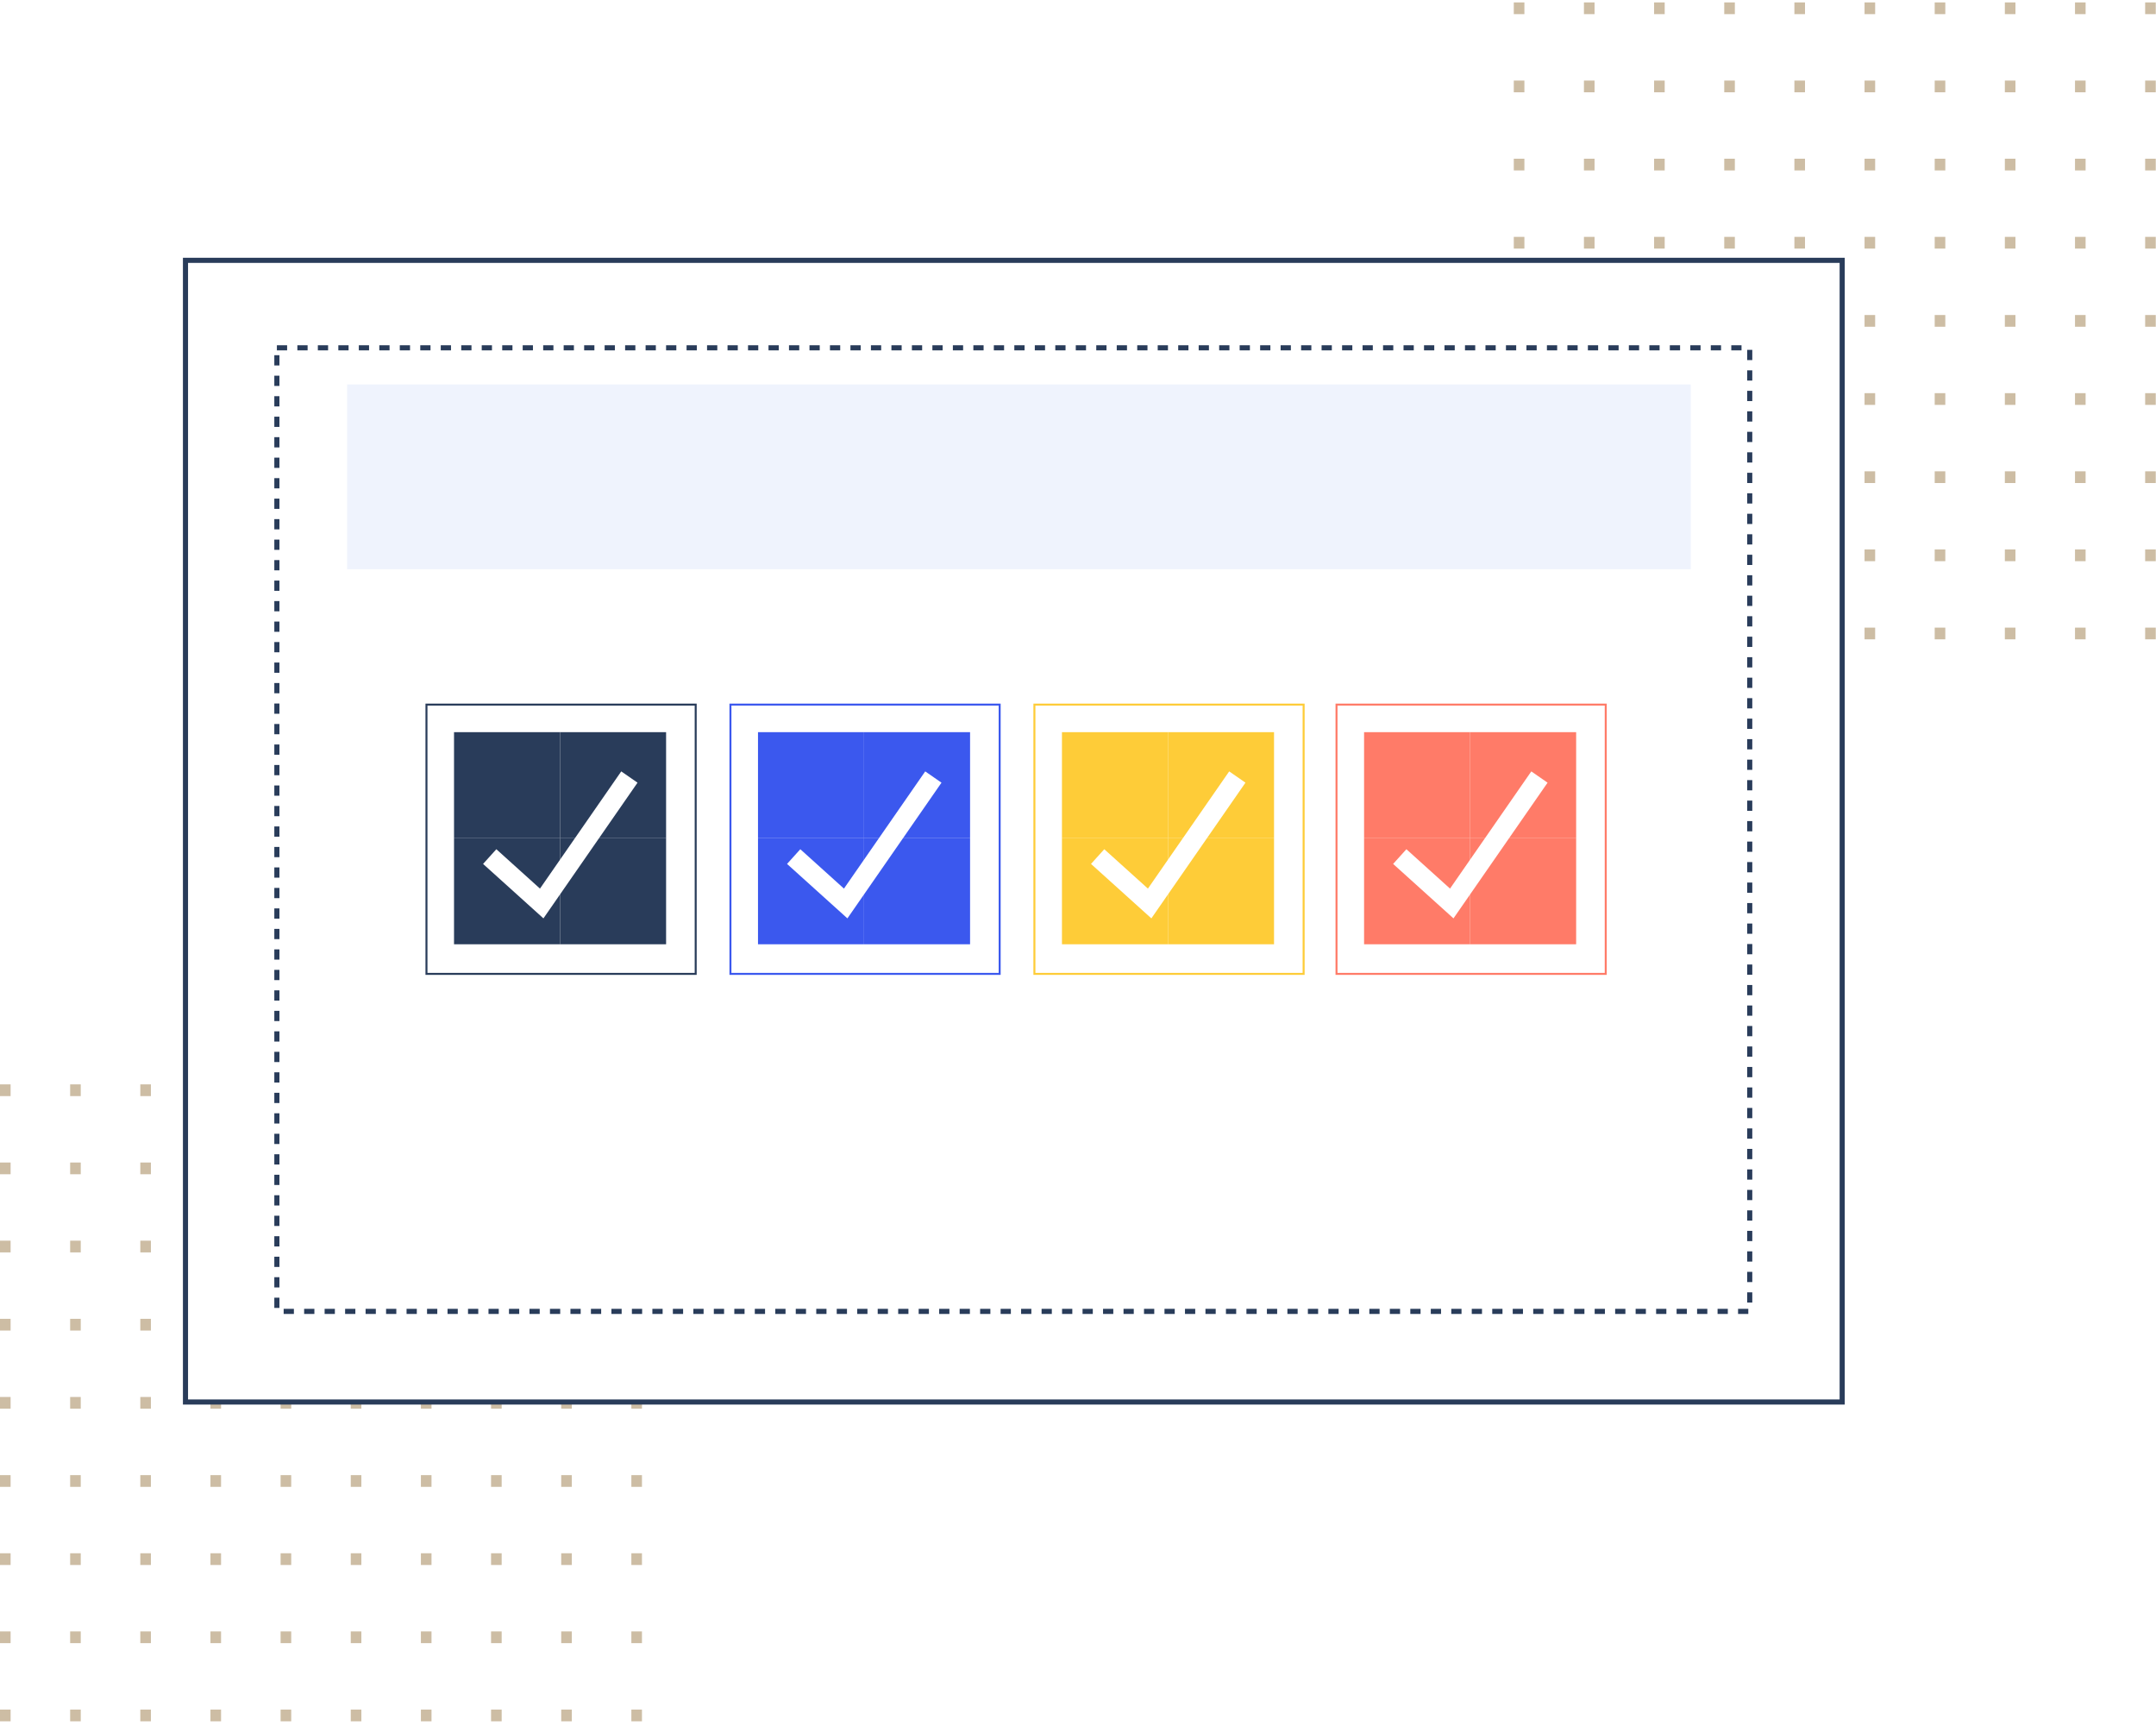<svg xmlns="http://www.w3.org/2000/svg" width="421" height="337" viewBox="0 0 421 337" fill="none"><rect y="211.703" width="2.071" height="2.289" fill="#CDBDA4"></rect><rect x="13.698" y="211.703" width="2.071" height="2.289" fill="#CDBDA4"></rect><rect x="27.397" y="211.703" width="2.071" height="2.289" fill="#CDBDA4"></rect><rect x="41.095" y="211.703" width="2.071" height="2.289" fill="#CDBDA4"></rect><rect x="54.794" y="211.703" width="2.071" height="2.289" fill="#CDBDA4"></rect><rect x="68.492" y="211.703" width="2.071" height="2.289" fill="#CDBDA4"></rect><rect x="82.19" y="211.703" width="2.071" height="2.289" fill="#CDBDA4"></rect><rect x="95.889" y="211.703" width="2.071" height="2.289" fill="#CDBDA4"></rect><rect x="109.587" y="211.703" width="2.071" height="2.289" fill="#CDBDA4"></rect><rect x="123.286" y="211.703" width="2.071" height="2.289" fill="#CDBDA4"></rect><rect y="226.96" width="2.071" height="2.289" fill="#CDBDA4"></rect><rect x="13.698" y="226.96" width="2.071" height="2.289" fill="#CDBDA4"></rect><rect x="27.397" y="226.96" width="2.071" height="2.289" fill="#CDBDA4"></rect><rect x="41.095" y="226.96" width="2.071" height="2.289" fill="#CDBDA4"></rect><rect x="54.794" y="226.96" width="2.071" height="2.289" fill="#CDBDA4"></rect><rect x="68.492" y="226.96" width="2.071" height="2.289" fill="#CDBDA4"></rect><rect x="82.19" y="226.96" width="2.071" height="2.289" fill="#CDBDA4"></rect><rect x="95.889" y="226.96" width="2.071" height="2.289" fill="#CDBDA4"></rect><rect x="109.587" y="226.96" width="2.071" height="2.289" fill="#CDBDA4"></rect><rect x="123.286" y="226.96" width="2.071" height="2.289" fill="#CDBDA4"></rect><rect y="242.217" width="2.071" height="2.289" fill="#CDBDA4"></rect><rect x="13.698" y="242.218" width="2.071" height="2.289" fill="#CDBDA4"></rect><rect x="27.397" y="242.218" width="2.071" height="2.289" fill="#CDBDA4"></rect><rect x="41.095" y="242.218" width="2.071" height="2.289" fill="#CDBDA4"></rect><rect x="54.794" y="242.218" width="2.071" height="2.289" fill="#CDBDA4"></rect><rect x="68.492" y="242.218" width="2.071" height="2.289" fill="#CDBDA4"></rect><rect x="82.19" y="242.218" width="2.071" height="2.289" fill="#CDBDA4"></rect><rect x="95.889" y="242.218" width="2.071" height="2.289" fill="#CDBDA4"></rect><rect x="109.587" y="242.218" width="2.071" height="2.289" fill="#CDBDA4"></rect><rect x="123.286" y="242.218" width="2.071" height="2.289" fill="#CDBDA4"></rect><rect y="257.475" width="2.071" height="2.289" fill="#CDBDA4"></rect><rect x="13.698" y="257.475" width="2.071" height="2.289" fill="#CDBDA4"></rect><rect x="27.397" y="257.475" width="2.071" height="2.289" fill="#CDBDA4"></rect><rect x="41.095" y="257.475" width="2.071" height="2.289" fill="#CDBDA4"></rect><rect x="54.794" y="257.475" width="2.071" height="2.289" fill="#CDBDA4"></rect><rect x="68.492" y="257.475" width="2.071" height="2.289" fill="#CDBDA4"></rect><rect x="82.19" y="257.475" width="2.071" height="2.289" fill="#CDBDA4"></rect><rect x="95.889" y="257.475" width="2.071" height="2.289" fill="#CDBDA4"></rect><rect x="109.587" y="257.475" width="2.071" height="2.289" fill="#CDBDA4"></rect><rect x="123.286" y="257.475" width="2.071" height="2.289" fill="#CDBDA4"></rect><rect y="272.732" width="2.071" height="2.289" fill="#CDBDA4"></rect><rect x="13.698" y="272.732" width="2.071" height="2.289" fill="#CDBDA4"></rect><rect x="27.397" y="272.732" width="2.071" height="2.289" fill="#CDBDA4"></rect><rect x="41.095" y="272.732" width="2.071" height="2.289" fill="#CDBDA4"></rect><rect x="54.794" y="272.732" width="2.071" height="2.289" fill="#CDBDA4"></rect><rect x="68.492" y="272.732" width="2.071" height="2.289" fill="#CDBDA4"></rect><rect x="82.19" y="272.732" width="2.071" height="2.289" fill="#CDBDA4"></rect><rect x="95.889" y="272.732" width="2.071" height="2.289" fill="#CDBDA4"></rect><rect x="109.587" y="272.732" width="2.071" height="2.289" fill="#CDBDA4"></rect><rect x="123.286" y="272.732" width="2.071" height="2.289" fill="#CDBDA4"></rect><rect y="287.989" width="2.071" height="2.289" fill="#CDBDA4"></rect><rect x="13.698" y="287.989" width="2.071" height="2.289" fill="#CDBDA4"></rect><rect x="27.397" y="287.989" width="2.071" height="2.289" fill="#CDBDA4"></rect><rect x="41.095" y="287.989" width="2.071" height="2.289" fill="#CDBDA4"></rect><rect x="54.794" y="287.989" width="2.071" height="2.289" fill="#CDBDA4"></rect><rect x="68.492" y="287.989" width="2.071" height="2.289" fill="#CDBDA4"></rect><rect x="82.19" y="287.989" width="2.071" height="2.289" fill="#CDBDA4"></rect><rect x="95.889" y="287.989" width="2.071" height="2.289" fill="#CDBDA4"></rect><rect x="109.587" y="287.989" width="2.071" height="2.289" fill="#CDBDA4"></rect><rect x="123.286" y="287.989" width="2.071" height="2.289" fill="#CDBDA4"></rect><rect y="303.246" width="2.071" height="2.289" fill="#CDBDA4"></rect><rect x="13.698" y="303.246" width="2.071" height="2.289" fill="#CDBDA4"></rect><rect x="27.397" y="303.246" width="2.071" height="2.289" fill="#CDBDA4"></rect><rect x="41.095" y="303.246" width="2.071" height="2.289" fill="#CDBDA4"></rect><rect x="54.794" y="303.246" width="2.071" height="2.289" fill="#CDBDA4"></rect><rect x="68.492" y="303.246" width="2.071" height="2.289" fill="#CDBDA4"></rect><rect x="82.19" y="303.246" width="2.071" height="2.289" fill="#CDBDA4"></rect><rect x="95.889" y="303.246" width="2.071" height="2.289" fill="#CDBDA4"></rect><rect x="109.587" y="303.246" width="2.071" height="2.289" fill="#CDBDA4"></rect><rect x="123.286" y="303.246" width="2.071" height="2.289" fill="#CDBDA4"></rect><rect y="318.503" width="2.071" height="2.289" fill="#CDBDA4"></rect><rect x="13.698" y="318.503" width="2.071" height="2.289" fill="#CDBDA4"></rect><rect x="27.397" y="318.503" width="2.071" height="2.289" fill="#CDBDA4"></rect><rect x="41.095" y="318.503" width="2.071" height="2.289" fill="#CDBDA4"></rect><rect x="54.794" y="318.503" width="2.071" height="2.289" fill="#CDBDA4"></rect><rect x="68.492" y="318.503" width="2.071" height="2.289" fill="#CDBDA4"></rect><rect x="82.19" y="318.503" width="2.071" height="2.289" fill="#CDBDA4"></rect><rect x="95.889" y="318.503" width="2.071" height="2.289" fill="#CDBDA4"></rect><rect x="109.587" y="318.503" width="2.071" height="2.289" fill="#CDBDA4"></rect><rect x="123.286" y="318.503" width="2.071" height="2.289" fill="#CDBDA4"></rect><rect y="333.761" width="2.071" height="2.289" fill="#CDBDA4"></rect><rect x="13.698" y="333.761" width="2.071" height="2.289" fill="#CDBDA4"></rect><rect x="27.397" y="333.761" width="2.071" height="2.289" fill="#CDBDA4"></rect><rect x="41.095" y="333.761" width="2.071" height="2.289" fill="#CDBDA4"></rect><rect x="54.794" y="333.761" width="2.071" height="2.289" fill="#CDBDA4"></rect><rect x="68.492" y="333.761" width="2.071" height="2.289" fill="#CDBDA4"></rect><rect x="82.19" y="333.761" width="2.071" height="2.289" fill="#CDBDA4"></rect><rect x="95.889" y="333.761" width="2.071" height="2.289" fill="#CDBDA4"></rect><rect x="109.587" y="333.761" width="2.071" height="2.289" fill="#CDBDA4"></rect><rect x="123.286" y="333.761" width="2.071" height="2.289" fill="#CDBDA4"></rect><rect x="295.597" y="0.471" width="2.071" height="2.289" fill="#CDBDA4"></rect><rect x="309.295" y="0.471" width="2.071" height="2.289" fill="#CDBDA4"></rect><rect x="322.993" y="0.471" width="2.071" height="2.289" fill="#CDBDA4"></rect><rect x="336.692" y="0.471" width="2.071" height="2.289" fill="#CDBDA4"></rect><rect x="350.39" y="0.471" width="2.071" height="2.289" fill="#CDBDA4"></rect><rect x="364.089" y="0.471" width="2.071" height="2.289" fill="#CDBDA4"></rect><rect x="377.787" y="0.471" width="2.071" height="2.289" fill="#CDBDA4"></rect><rect x="391.486" y="0.471" width="2.071" height="2.289" fill="#CDBDA4"></rect><rect x="405.184" y="0.471" width="2.071" height="2.289" fill="#CDBDA4"></rect><rect x="418.882" y="0.471" width="2.071" height="2.289" fill="#CDBDA4"></rect><rect x="295.597" y="15.728" width="2.071" height="2.289" fill="#CDBDA4"></rect><rect x="309.295" y="15.728" width="2.071" height="2.289" fill="#CDBDA4"></rect><rect x="322.993" y="15.728" width="2.071" height="2.289" fill="#CDBDA4"></rect><rect x="336.692" y="15.728" width="2.071" height="2.289" fill="#CDBDA4"></rect><rect x="350.39" y="15.728" width="2.071" height="2.289" fill="#CDBDA4"></rect><rect x="364.089" y="15.728" width="2.071" height="2.289" fill="#CDBDA4"></rect><rect x="377.787" y="15.728" width="2.071" height="2.289" fill="#CDBDA4"></rect><rect x="391.486" y="15.728" width="2.071" height="2.289" fill="#CDBDA4"></rect><rect x="405.184" y="15.728" width="2.071" height="2.289" fill="#CDBDA4"></rect><rect x="418.882" y="15.728" width="2.071" height="2.289" fill="#CDBDA4"></rect><rect x="295.597" y="30.985" width="2.071" height="2.289" fill="#CDBDA4"></rect><rect x="309.295" y="30.986" width="2.071" height="2.289" fill="#CDBDA4"></rect><rect x="322.993" y="30.986" width="2.071" height="2.289" fill="#CDBDA4"></rect><rect x="336.692" y="30.986" width="2.071" height="2.289" fill="#CDBDA4"></rect><rect x="350.39" y="30.986" width="2.071" height="2.289" fill="#CDBDA4"></rect><rect x="364.089" y="30.986" width="2.071" height="2.289" fill="#CDBDA4"></rect><rect x="377.787" y="30.986" width="2.071" height="2.289" fill="#CDBDA4"></rect><rect x="391.486" y="30.986" width="2.071" height="2.289" fill="#CDBDA4"></rect><rect x="405.184" y="30.986" width="2.071" height="2.289" fill="#CDBDA4"></rect><rect x="418.882" y="30.986" width="2.071" height="2.289" fill="#CDBDA4"></rect><rect x="295.597" y="46.243" width="2.071" height="2.289" fill="#CDBDA4"></rect><rect x="309.295" y="46.243" width="2.071" height="2.289" fill="#CDBDA4"></rect><rect x="322.993" y="46.243" width="2.071" height="2.289" fill="#CDBDA4"></rect><rect x="336.692" y="46.243" width="2.071" height="2.289" fill="#CDBDA4"></rect><rect x="350.39" y="46.243" width="2.071" height="2.289" fill="#CDBDA4"></rect><rect x="364.089" y="46.243" width="2.071" height="2.289" fill="#CDBDA4"></rect><rect x="377.787" y="46.243" width="2.071" height="2.289" fill="#CDBDA4"></rect><rect x="391.486" y="46.243" width="2.071" height="2.289" fill="#CDBDA4"></rect><rect x="405.184" y="46.243" width="2.071" height="2.289" fill="#CDBDA4"></rect><rect x="418.882" y="46.243" width="2.071" height="2.289" fill="#CDBDA4"></rect><rect x="295.597" y="61.5" width="2.071" height="2.289" fill="#CDBDA4"></rect><rect x="309.295" y="61.5" width="2.071" height="2.289" fill="#CDBDA4"></rect><rect x="322.993" y="61.5" width="2.071" height="2.289" fill="#CDBDA4"></rect><rect x="336.692" y="61.5" width="2.071" height="2.289" fill="#CDBDA4"></rect><rect x="350.39" y="61.5" width="2.071" height="2.289" fill="#CDBDA4"></rect><rect x="364.089" y="61.5" width="2.071" height="2.289" fill="#CDBDA4"></rect><rect x="377.787" y="61.5" width="2.071" height="2.289" fill="#CDBDA4"></rect><rect x="391.486" y="61.5" width="2.071" height="2.289" fill="#CDBDA4"></rect><rect x="405.184" y="61.5" width="2.071" height="2.289" fill="#CDBDA4"></rect><rect x="418.882" y="61.5" width="2.071" height="2.289" fill="#CDBDA4"></rect><rect x="295.597" y="76.757" width="2.071" height="2.289" fill="#CDBDA4"></rect><rect x="309.295" y="76.757" width="2.071" height="2.289" fill="#CDBDA4"></rect><rect x="322.993" y="76.757" width="2.071" height="2.289" fill="#CDBDA4"></rect><rect x="336.692" y="76.757" width="2.071" height="2.289" fill="#CDBDA4"></rect><rect x="350.39" y="76.757" width="2.071" height="2.289" fill="#CDBDA4"></rect><rect x="364.089" y="76.757" width="2.071" height="2.289" fill="#CDBDA4"></rect><rect x="377.787" y="76.757" width="2.071" height="2.289" fill="#CDBDA4"></rect><rect x="391.486" y="76.757" width="2.071" height="2.289" fill="#CDBDA4"></rect><rect x="405.184" y="76.757" width="2.071" height="2.289" fill="#CDBDA4"></rect><rect x="418.882" y="76.757" width="2.071" height="2.289" fill="#CDBDA4"></rect><rect x="295.597" y="92.014" width="2.071" height="2.289" fill="#CDBDA4"></rect><rect x="309.295" y="92.014" width="2.071" height="2.289" fill="#CDBDA4"></rect><rect x="322.993" y="92.014" width="2.071" height="2.289" fill="#CDBDA4"></rect><rect x="336.692" y="92.014" width="2.071" height="2.289" fill="#CDBDA4"></rect><rect x="350.39" y="92.014" width="2.071" height="2.289" fill="#CDBDA4"></rect><rect x="364.089" y="92.014" width="2.071" height="2.289" fill="#CDBDA4"></rect><rect x="377.787" y="92.014" width="2.071" height="2.289" fill="#CDBDA4"></rect><rect x="391.486" y="92.014" width="2.071" height="2.289" fill="#CDBDA4"></rect><rect x="405.184" y="92.014" width="2.071" height="2.289" fill="#CDBDA4"></rect><rect x="418.882" y="92.014" width="2.071" height="2.289" fill="#CDBDA4"></rect><rect x="295.597" y="107.271" width="2.071" height="2.289" fill="#CDBDA4"></rect><rect x="309.295" y="107.271" width="2.071" height="2.289" fill="#CDBDA4"></rect><rect x="322.993" y="107.271" width="2.071" height="2.289" fill="#CDBDA4"></rect><rect x="336.692" y="107.271" width="2.071" height="2.289" fill="#CDBDA4"></rect><rect x="350.39" y="107.271" width="2.071" height="2.289" fill="#CDBDA4"></rect><rect x="364.089" y="107.271" width="2.071" height="2.289" fill="#CDBDA4"></rect><rect x="377.787" y="107.271" width="2.071" height="2.289" fill="#CDBDA4"></rect><rect x="391.486" y="107.271" width="2.071" height="2.289" fill="#CDBDA4"></rect><rect x="405.184" y="107.271" width="2.071" height="2.289" fill="#CDBDA4"></rect><rect x="418.882" y="107.271" width="2.071" height="2.289" fill="#CDBDA4"></rect><rect x="295.597" y="122.529" width="2.071" height="2.289" fill="#CDBDA4"></rect><rect x="309.295" y="122.529" width="2.071" height="2.289" fill="#CDBDA4"></rect><rect x="322.993" y="122.529" width="2.071" height="2.289" fill="#CDBDA4"></rect><rect x="336.692" y="122.529" width="2.071" height="2.289" fill="#CDBDA4"></rect><rect x="350.39" y="122.529" width="2.071" height="2.289" fill="#CDBDA4"></rect><rect x="364.089" y="122.529" width="2.071" height="2.289" fill="#CDBDA4"></rect><rect x="377.787" y="122.529" width="2.071" height="2.289" fill="#CDBDA4"></rect><rect x="391.486" y="122.529" width="2.071" height="2.289" fill="#CDBDA4"></rect><rect x="405.184" y="122.529" width="2.071" height="2.289" fill="#CDBDA4"></rect><rect x="418.882" y="122.529" width="2.071" height="2.289" fill="#CDBDA4"></rect><rect x="36.219" y="50.825" width="323.503" height="222.889" fill="white" stroke="#293C5A"></rect><rect x="54.066" y="67.903" width="287.601" height="188.121" stroke="#293C5A" stroke-dasharray="2 2"></rect><g filter="url(#filter0_d_470_11015)"><rect x="142.632" y="137.56" width="52.571" height="52.571" fill="white" stroke="#3B58EE" stroke-width="0.387"></rect></g><rect x="148.013" y="142.941" width="20.705" height="20.705" fill="#3B58EE"></rect><rect x="148.013" y="163.646" width="20.705" height="20.705" fill="#3B58EE"></rect><rect x="168.719" y="142.941" width="20.705" height="20.705" fill="#3B58EE"></rect><rect x="168.719" y="163.646" width="20.705" height="20.705" fill="#3B58EE"></rect><path d="M154.981 167.23L165.135 176.388L182.256 151.701" stroke="white" stroke-width="3.866"></path><g filter="url(#filter1_d_470_11015)"><rect x="260.98" y="137.56" width="52.571" height="52.571" fill="white" stroke="#FF7B68" stroke-width="0.387"></rect></g><rect x="266.362" y="142.941" width="20.705" height="20.705" fill="#FF7B68"></rect><rect x="266.362" y="163.646" width="20.705" height="20.705" fill="#FF7B68"></rect><rect x="287.067" y="142.941" width="20.705" height="20.705" fill="#FF7B68"></rect><rect x="287.067" y="163.646" width="20.705" height="20.705" fill="#FF7B68"></rect><path d="M273.33 167.23L283.483 176.388L300.605 151.701" stroke="white" stroke-width="3.866"></path><g filter="url(#filter2_d_470_11015)"><rect x="201.987" y="137.56" width="52.571" height="52.571" fill="white" stroke="#FECC38" stroke-width="0.387"></rect></g><rect x="207.368" y="142.941" width="20.705" height="20.705" fill="#FECC38"></rect><rect x="207.368" y="163.646" width="20.705" height="20.705" fill="#FECC38"></rect><rect x="228.073" y="142.941" width="20.705" height="20.705" fill="#FECC38"></rect><rect x="228.073" y="163.646" width="20.705" height="20.705" fill="#FECC38"></rect><path d="M214.336 167.23L224.49 176.388L241.611 151.701" stroke="white" stroke-width="3.866"></path><g filter="url(#filter3_d_470_11015)"><rect x="83.276" y="137.56" width="52.571" height="52.571" fill="white" stroke="#293C5A" stroke-width="0.387"></rect></g><rect x="88.657" y="142.941" width="20.705" height="20.705" fill="#293C5A"></rect><rect x="88.657" y="163.646" width="20.705" height="20.705" fill="#293C5A"></rect><rect x="109.362" y="142.941" width="20.705" height="20.705" fill="#293C5A"></rect><rect x="109.362" y="163.646" width="20.705" height="20.705" fill="#293C5A"></rect><path d="M95.625 167.23L105.778 176.388L122.9 151.701" stroke="white" stroke-width="3.866"></path><rect x="67.778" y="75.055" width="262.365" height="36.075" fill="#EFF3FD"></rect><defs><filter id="filter0_d_470_11015" x="136.64" y="131.568" width="64.554" height="64.554" filterUnits="userSpaceOnUse" color-interpolation-filters="sRGB"><feGaussianBlur stdDeviation="2.899"></feGaussianBlur></filter><filter id="filter1_d_470_11015" x="254.989" y="131.568" width="64.554" height="64.554" filterUnits="userSpaceOnUse" color-interpolation-filters="sRGB"><feGaussianBlur stdDeviation="2.899"></feGaussianBlur></filter><filter id="filter2_d_470_11015" x="195.996" y="131.568" width="64.554" height="64.554" filterUnits="userSpaceOnUse" color-interpolation-filters="sRGB"><feGaussianBlur stdDeviation="2.899"></feGaussianBlur></filter><filter id="filter3_d_470_11015" x="77.284" y="131.568" width="64.554" height="64.554" filterUnits="userSpaceOnUse" color-interpolation-filters="sRGB"><feGaussianBlur stdDeviation="2.899"></feGaussianBlur></filter></defs></svg>